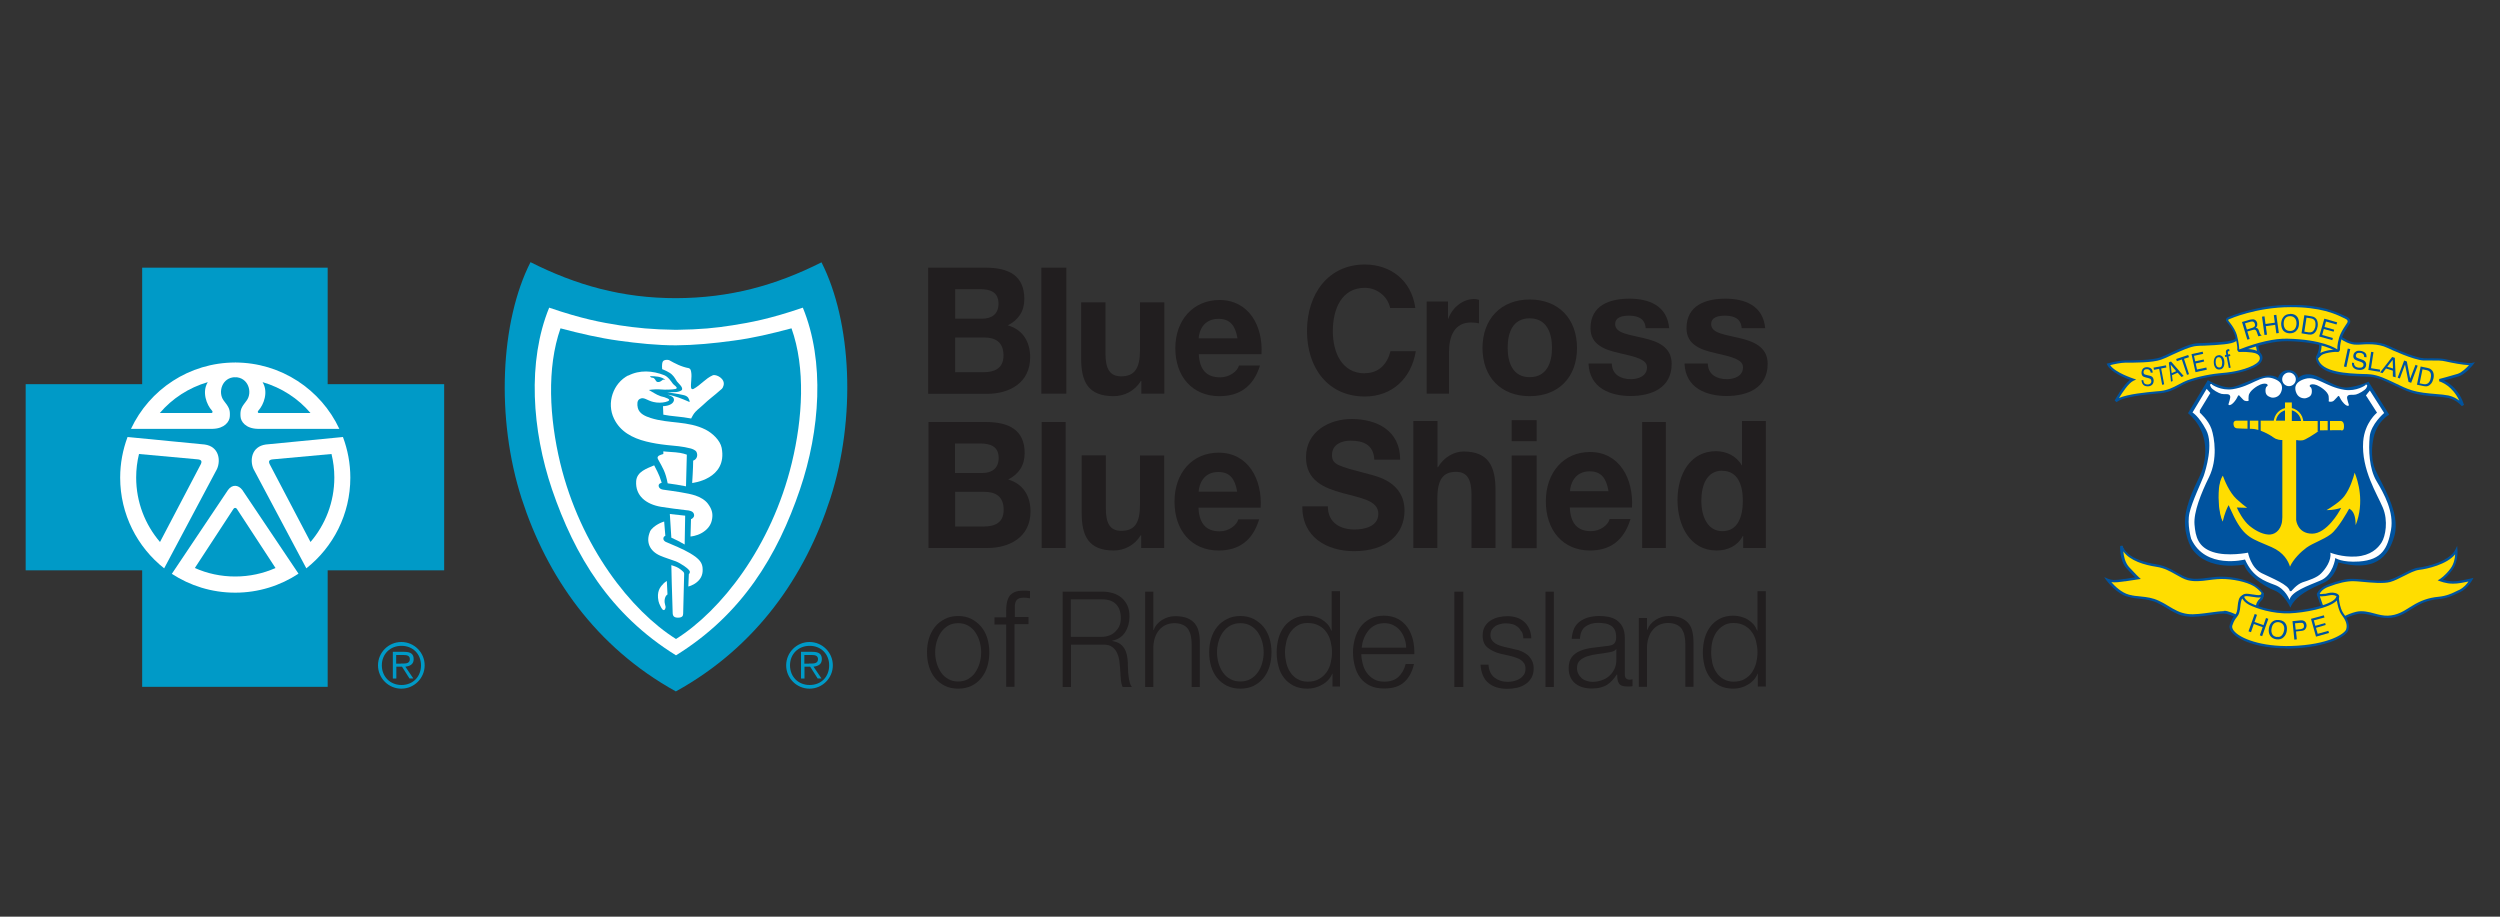 <?xml version="1.0" encoding="UTF-8"?>
<svg id="Layer_1" data-name="Layer 1" xmlns="http://www.w3.org/2000/svg" xmlns:xlink="http://www.w3.org/1999/xlink" viewBox="0 0 150 55">
  <rect x="0" y="0" width="150" height="55" fill="#333333" stroke="none"/>
  <defs>
    <style>
      .cls-1 {
        clip-path: url(#clippath);
      }

      .cls-2 {
        fill: none;
      }

      .cls-2, .cls-3, .cls-4, .cls-5, .cls-6, .cls-7 {
        stroke-width: 0px;
      }

      .cls-8 {
        clip-path: url(#clippath-1);
      }

      .cls-9 {
        clip-path: url(#clippath-4);
      }

      .cls-10 {
        clip-path: url(#clippath-3);
      }

      .cls-11 {
        clip-path: url(#clippath-2);
      }

      .cls-12 {
        clip-path: url(#clippath-6);
      }

      .cls-13 {
        clip-path: url(#clippath-5);
      }

      .cls-3 {
        fill: #211e1f;
      }

      .cls-4 {
        fill: #009ac7;
      }

      .cls-5 {
        fill: #fff;
      }

      .cls-6 {
        fill: #fd0;
      }

      .cls-7 {
        fill: #00539f;
      }
    </style>
    <clipPath id="clippath">
      <rect class="cls-2" x="126.27" y="18.3" width="22.2" height="20.61"/>
    </clipPath>
    <clipPath id="clippath-1">
      <rect class="cls-2" x="126.27" y="18.3" width="22.2" height="20.61"/>
    </clipPath>
    <clipPath id="clippath-2">
      <rect class="cls-2" x="126.27" y="18.3" width="22.2" height="20.61"/>
    </clipPath>
    <clipPath id="clippath-3">
      <rect class="cls-2" x="126.27" y="18.3" width="22.2" height="20.61"/>
    </clipPath>
    <clipPath id="clippath-4">
      <rect class="cls-2" x="126.27" y="18.3" width="22.2" height="20.61"/>
    </clipPath>
    <clipPath id="clippath-5">
      <rect class="cls-2" x="126.27" y="18.3" width="22.2" height="20.61"/>
    </clipPath>
    <clipPath id="clippath-6">
      <rect class="cls-2" x="126.27" y="18.3" width="22.2" height="20.61"/>
    </clipPath>
  </defs>
  <g>
    <g class="cls-1">
      <path class="cls-6" d="m126.5,21.87s.66-.18,1.03-.18,1.6.01,2.12-.18c.53-.19,1.56-.79,2.14-.83.59-.04,2.01-.05,2.3-.26.29-.21.23-.14.23-.14l.06.74s.71-.02,1,.1c.3.12.48.52-.18.85-.66.33-1.47.43-2.07.48-.61.05-1.61.27-2.09.51-.49.24-.83.49-1.41.55s-2.3.18-2.7.56c0,0,.6-1.11,1.03-1.3,0,0-1.2-.38-1.47-.91"/>
      <path class="cls-7" d="m126.61,21.91c.32.46,1.37.79,1.38.8l.18.06-.17.08c-.28.13-.66.7-.86,1.03.55-.24,1.63-.34,2.26-.4.09,0,.17-.02.23-.02.44-.05.73-.2,1.07-.38.1-.05.2-.11.31-.16.5-.25,1.5-.46,2.12-.52.62-.05,1.4-.15,2.05-.47.27-.14.42-.29.41-.45,0-.11-.09-.22-.22-.27-.28-.11-.97-.1-.98-.1h-.07s-.06-.71-.06-.71c-.03.02-.07.05-.13.09-.23.16-.98.21-1.88.25-.18,0-.34.01-.46.02-.38.03-.95.3-1.46.53-.25.12-.48.23-.66.29-.52.19-1.66.18-2.09.18h-.05c-.28,0-.73.1-.92.15m.38,2.21l-.11-.09s.5-.93.92-1.24c-.33-.12-1.14-.45-1.36-.89l-.04-.08.08-.02s.67-.18,1.05-.18h.05c.43,0,1.55,0,2.05-.18.17-.06.4-.17.65-.29.52-.24,1.11-.52,1.51-.55.13,0,.28-.02.47-.02.63-.03,1.59-.07,1.8-.22.23-.16.28-.2.33-.14.02.02.02.04.02.07l.06.66c.19,0,.71,0,.97.11.18.07.31.23.31.4,0,.15-.07.37-.49.58-.67.33-1.47.43-2.1.49-.59.05-1.59.27-2.07.5-.11.05-.21.11-.3.16-.34.18-.66.35-1.13.4-.06,0-.14.01-.23.02-.68.06-2.09.2-2.43.52"/>
      <path class="cls-6" d="m134.39,21.03s.96-.12,1.19.23c0,0-.24-.41-.14-.93l-1.04.06-.02.63Z"/>
      <path class="cls-7" d="m134.75,20.94c.21,0,.47.02.67.11-.05-.16-.09-.38-.06-.64l-.88.05v.49c.05,0,.16-.01.27-.01m.78.36c-.17-.26-.87-.23-1.13-.2h-.08s.02-.77.02-.77l1.19-.07-.02.09c-.09.48.13.87.13.88l-.12.07Z"/>
      <path class="cls-6" d="m140.44,20.25s.5.38.98.35c.47-.03,1.23-.1,1.85.19.62.3,1.64.72,2.14.75.5.03.92-.03,1.36.07s1.33.25,1.52.21c0,0-.43.55-.81.67-.38.12-1.11.31-1.11.31,0,0,.96.24,1.37,1.49,0,0-.31-.38-.84-.5-.53-.12-1.45-.07-2.23-.33-.78-.25-1.72-.89-2.45-.95-.74-.06-3.05.06-3.21-1.05,0,0,1.08-1.14,1.43-1.23"/>
      <path class="cls-7" d="m139.08,21.5c.17.85,1.82.91,2.71.94.17,0,.32.01.43.02.46.04.99.29,1.51.54.32.16.66.32.96.41.47.15.99.19,1.45.23.29.02.56.05.77.09.28.06.5.19.65.31-.21-.45-.49-.73-.7-.89-.28-.21-.51-.27-.51-.27v-.14s.73-.19,1.11-.31c.25-.08.53-.36.68-.52-.35-.01-1.04-.14-1.38-.22-.28-.07-.55-.06-.84-.06-.16,0-.33,0-.51,0-.62-.04-1.92-.64-2.17-.76-.56-.27-1.26-.22-1.71-.19h-.1c-.43.03-.87-.26-.99-.34-.29.11-1.04.85-1.35,1.17m8.61,2.85s-.3-.37-.8-.48c-.2-.04-.47-.07-.75-.09-.47-.04-1-.08-1.49-.24-.31-.1-.65-.26-.98-.42-.5-.24-1.02-.49-1.46-.52-.11,0-.25-.01-.42-.02-1.01-.03-2.7-.09-2.85-1.09v-.03s.02-.02.02-.02c.11-.12,1.1-1.16,1.47-1.25h.03s.03.01.03.01c0,0,.49.37.93.34h.1c.47-.04,1.19-.09,1.79.2.69.33,1.66.72,2.12.75.18.01.34,0,.5,0,.3,0,.58,0,.87.07.47.11,1.32.25,1.49.21l.2-.05-.12.16s-.45.57-.85.69c-.25.08-.65.19-.9.25.32.15.91.53,1.21,1.46l-.12.07Z"/>
      <path class="cls-6" d="m140.23,21.03s-.96,0-1.23.41c0,0,.38-.56.12-1.12l.96-.03.15.74Z"/>
      <path class="cls-7" d="m139.23,20.39c.11.3.06.58-.01.79.31-.17.75-.2.93-.21l-.12-.6-.8.02Zm-.16,1.1l-.12-.08s0,0,0,0c.04-.06.34-.56.11-1.05l-.05-.1,1.13-.03.18.88h-.09s-.91,0-1.16.37c0,0,0,0,0,.01"/>
      <path class="cls-6" d="m133.64,19.28s.39.42.51.85c.12.43.14.78.14.78,0,0-.04.18.1.13.35-.13,1.7-.65,2.82-.63,2.19.04,2.98.63,2.98.63,0,0,.13.07.12-.09-.01-.16.05-.56.18-.86.13-.3.37-.61.4-.67.03-.06.12-.23-.18-.35-.3-.12-1.19-.7-3.29-.69-2.1.01-3.7.73-3.7.73,0,0-.19.04-.08.18"/>
      <path class="cls-7" d="m133.69,19.23s.4.45.52.87c.12.43.14.78.14.79h0s0,.02,0,.02c0,.01,0,.03,0,.05,0,0,0,0,.01,0h.02c1.13-.44,2.08-.65,2.83-.64,2.12.04,2.93.58,3.02.64,0,0,0,0,.01,0,0,0,0-.01,0-.03-.01-.17.05-.58.19-.89.1-.22.25-.45.34-.58.03-.04.06-.08.06-.09.02-.04.04-.08.02-.13-.02-.05-.07-.09-.16-.13-.04-.02-.09-.04-.15-.07-.39-.19-1.3-.62-3.11-.61-2.06,0-3.65.71-3.67.72h-.01s-.05.03-.06.04c0,0,0,.01.02.03m.65,1.88s-.07-.01-.08-.03c-.06-.05-.05-.14-.04-.18,0-.06-.03-.37-.14-.75-.11-.41-.49-.81-.49-.82h0c-.06-.08-.05-.14-.04-.18.03-.08.12-.11.15-.12.11-.05,1.69-.72,3.72-.73h.05c1.81,0,2.72.44,3.12.63.06.03.11.05.15.07.13.05.21.12.24.21.04.1,0,.2-.03.24-.01.02-.03.05-.07.11-.09.13-.23.34-.33.56-.12.28-.18.67-.17.82,0,.08-.02.13-.06.16-.07.04-.15,0-.16,0h0s-.8-.58-2.94-.62c-.72-.01-1.66.2-2.77.62h-.02s-.05.02-.07.02"/>
      <path class="cls-6" d="m139.08,35.65s.1-.33.59-.52c.49-.19,1.05-.36,1.51-.35.47,0,1.64.21,2.2.06.56-.15,1.25-.68,1.76-.74.52-.06,1.87-.38,2.23-1.11,0,0,.05.66-.29,1.13-.34.47-.68.67-.68.67,0,0,.35.14.76.15.41,0,1.1-.17,1.1-.17,0,0-.25.47-.68.68-.43.21-.74.38-1.3.43-.57.05-1.07.25-1.51.53s-.86.59-1.49.61c-.64.02-1.27-.38-1.9-.23-.64.15-1.18.55-1.18.55l-1.12-1.68Z"/>
      <path class="cls-7" d="m139.16,35.64l1.06,1.59c.16-.11.61-.39,1.14-.52.38-.09.75,0,1.11.1.26.07.54.14.8.13.55-.02.92-.25,1.31-.5.05-.03.1-.06.15-.09.51-.32,1.01-.49,1.55-.54.51-.05.81-.19,1.19-.38l.09-.04c.26-.13.45-.35.55-.5-.23.05-.65.14-.94.13-.42,0-.77-.15-.78-.15l-.13-.05.12-.07s.33-.2.66-.65c.2-.27.26-.62.27-.84-.5.61-1.69.88-2.15.93-.27.03-.61.21-.93.37-.28.14-.56.29-.82.36-.41.11-1.1.04-1.66-.01-.23-.02-.42-.04-.56-.04-.38,0-.87.1-1.49.34-.37.14-.5.36-.53.44m1.02,1.79l-1.18-1.77v-.03s.12-.36.64-.56c.64-.25,1.14-.36,1.54-.35.14,0,.34.02.57.04.52.05,1.23.12,1.61.02.24-.07.52-.21.79-.35.34-.18.68-.36.98-.39.27-.03.73-.13,1.16-.3.52-.21.87-.47,1.02-.77l.11-.23.02.26s.05.69-.3,1.17c-.22.31-.45.5-.58.6.13.04.36.09.6.1.39,0,1.07-.17,1.08-.17l.16-.04-.08.14s-.26.49-.71.71l-.09.04c-.39.19-.7.34-1.24.39-.51.04-1,.21-1.48.52-.05.03-.1.06-.15.09-.39.25-.79.51-1.38.52-.28,0-.57-.06-.84-.13-.36-.09-.7-.18-1.04-.1-.61.14-1.14.53-1.15.54l-.06.04Z"/>
      <path class="cls-6" d="m140.27,35.86s.09-.15-.17-.21c-.26-.06-.43.03-.6.05-.17.02-.34.06-.42-.05l.39,1.14.49.37.31-1.29Z"/>
      <path class="cls-7" d="m139.53,36.75l.38.29.29-1.21s.01-.02,0-.04c0-.01-.03-.04-.13-.07-.17-.04-.29,0-.42.02-.05.01-.1.02-.16.03-.02,0-.04,0-.06,0-.08.01-.17.02-.24.01l.33.95Zm.47.53l-.59-.45-.4-1.16.12-.07c.04.06.14.05.29.03.02,0,.04,0,.07,0,.05,0,.09-.02.14-.03.13-.03.28-.07.48-.02.12.03.19.08.23.15.03.07,0,.13,0,.15l-.33,1.39Z"/>
      <path class="cls-6" d="m135.75,35.56s-.2-.33-.71-.56c-.51-.23-1.34-.38-2.02-.33-.68.05-1.22.2-1.75.05-.54-.15-1.06-.68-1.88-.81-.83-.13-1.84-.44-2.08-1.17,0,0-.06.83.37,1.29.43.47.61.63.61.63,0,0-.51.08-.79.12-.28.04-.72.13-1.02-.01,0,0,.56.78,1.25.95.69.17,1.15.07,1.78.37.64.3,1.02.71,1.75.8.74.09,1.96-.26,2.35-.16.39.1.75.32.75.32l1.14-1.09.27-.22v-.19Z"/>
      <path class="cls-7" d="m133.43,36.65c.08,0,.15,0,.2.02.32.08.61.24.72.3l1.1-1.05.25-.2v-.13c-.05-.06-.25-.33-.67-.52-.52-.23-1.35-.37-1.99-.32-.19.01-.37.04-.54.06-.45.06-.84.1-1.24,0-.23-.06-.45-.19-.68-.32-.34-.19-.71-.41-1.19-.48-.72-.11-1.6-.36-1.99-.93.02.27.1.67.34.94.42.46.6.62.6.62l.11.1-.15.02s-.51.08-.79.12c-.03,0-.06,0-.1.01-.21.03-.49.07-.73.04.2.23.61.63,1.06.75.26.07.5.09.72.11.35.04.68.07,1.08.26.22.1.4.21.58.32.35.21.68.41,1.15.47.38.05.9-.03,1.36-.09.31-.04.59-.08.79-.08m.94.5l-.05-.03s-.35-.22-.73-.31c-.17-.04-.54,0-.94.07-.47.07-1,.14-1.4.09-.51-.06-.85-.27-1.21-.49-.18-.11-.36-.22-.57-.32-.38-.18-.7-.21-1.03-.25-.23-.02-.46-.05-.74-.12-.7-.17-1.26-.94-1.29-.97l-.16-.22.25.11c.25.11.61.06.88.02.03,0,.07-.01.1-.01.18-.03.47-.07.64-.1-.1-.09-.26-.26-.51-.53-.44-.48-.39-1.31-.39-1.35l.14-.02c.23.7,1.23.99,2.03,1.12.51.08.9.3,1.24.5.23.13.44.25.65.31.37.1.75.06,1.18,0,.17-.02.35-.04.54-.06.67-.05,1.51.09,2.06.34.52.24.73.57.74.59v.02s.02.24.02.24l-.3.24-1.17,1.12Z"/>
      <path class="cls-6" d="m134.59,35.76s.04-.11.37-.06c.33.05.58.1.69.05.11-.05.11-.19.11-.19,0,0,0,.24-.08.35-.07.11-.26.17-.28.64-.02.47-.23.71-.23.71l-.67-.72s-.1-.59.09-.78"/>
      <path class="cls-7" d="m134.57,36.51l.59.64c.06-.1.15-.3.17-.6.02-.39.15-.52.24-.61.02-.02.04-.04.05-.06,0-.01.01-.03.02-.04-.12.03-.3,0-.56-.04l-.13-.02c-.22-.03-.28.01-.29.02h0s-.01.02-.01.02c-.11.11-.11.48-.07.69m.6.86l-.74-.79v-.02c-.01-.06-.1-.61.1-.83.03-.05.12-.14.44-.09l.13.02c.24.04.44.07.52.03.06-.03.07-.1.07-.12,0,0,0,0,0,0h.14s0,.02,0,.03c0,.07-.02.26-.09.36-.02.03-.05.06-.07.08-.08.08-.18.18-.2.52-.02.49-.24.74-.25.75l-.05.06Z"/>
      <path class="cls-6" d="m134.58,35.78s.05.27.42.45c.48.24,1.44.54,2.39.5.95-.04,2.78-.38,2.88-.93,0,0,.05.71.3,1.05.25.34.37.64.28.94-.09.3-1.14.98-3.38,1.05-2.24.07-3.78-.76-3.6-1.32.18-.57.33-.47.42-.79.09-.32.03-.82.29-.94"/>
      <path class="cls-7" d="m134.55,35.9c-.09.1-.11.3-.13.49-.01.12-.03.25-.06.35-.04.15-.1.22-.16.3-.07.09-.16.19-.26.49-.03.09,0,.19.08.3.37.49,1.7.98,3.44.93,2.29-.07,3.24-.76,3.31-1,.08-.25,0-.52-.27-.87-.17-.23-.25-.62-.29-.86-.44.47-2,.74-2.83.77-1.03.04-2.01-.3-2.43-.51-.25-.13-.37-.29-.42-.4m2.65,3.01c-1.67,0-2.91-.48-3.29-.99-.11-.15-.15-.3-.1-.43.11-.33.2-.45.28-.54.06-.07.1-.12.14-.24.03-.1.04-.22.05-.33.03-.27.06-.55.27-.65l.08-.04.02.09s.06.24.38.4c.52.26,1.48.53,2.36.49,1.06-.04,2.73-.41,2.81-.87h.14s.05.7.29,1.02c.29.39.38.7.29,1-.1.35-1.22,1.03-3.44,1.1-.09,0-.18,0-.27,0"/>
      <path class="cls-7" d="m131.28,24.79l1.19-1.98s.78.45,1.33.43c.68-.02,2.18-1.1,2.88-.56,0,0,.11-.47.63-.47s.59.47.59.47c0,0,.27-.34.9-.18.63.16,1.42.86,2.14.74.72-.11,1.17-.34,1.17-.34l1.24,1.98s-.81.43-.97,1.58c0,0-.2.95.14,1.73.34.79,1.53,2.57,1.15,3.94-.38,1.37-1.23,2.18-3.37,1.62,0,0-.16.9-.88,1.22-.72.32-1.69.74-2,1.49,0,0-.32-.79-.97-1.04-.65-.25-1.67-.99-1.8-1.55,0,0-2.18.47-3.15-.97,0,0-.56-.9-.36-2.07.2-1.17.88-2.21,1.01-2.68.14-.47.56-2.14-.86-3.35"/>
      <path class="cls-6" d="m134.17,25.17h2.87v-1.09h.55v1.11h2.81s.33-.06.33.38-.3.3-.3.3h-1.19s-.86.6-1.08.61c-.22.01-.31,0-.31,0v4.7s.04.75.89.75,1.6-1.36,1.6-1.36c0,0-.44.13-.98.09,0,0,.93-.51,1.26-.95.46-.61.65-1.58.65-1.58,0,0,.98,1.83-.01,3.76,0,0,.15-.99-.27-1.27,0,0-.61,1.12-1.08,1.48-.47.35-1.02.5-1.46.81-.44.31-1.01.93-1.05,1.39,0,0-.02-.95-1.11-1.42-1.29-.56-1.73-.55-2.54-2.4,0,0-.19.38-.31.99,0,0-.33-.31-.35-1.61-.03-1.21.35-1.46.35-1.46,0,0,.33.99.84,1.48.52.49.84.67.84.67l-.75-.03s.31.65.7.96c.38.31.84.53,1.2.5.36-.03.65-.37.65-.96v-4.57s-.28,0-.5-.16c-.22-.16-.84-.5-1.26-.5s-.89-.03-.89-.03c0,0-.3.01-.3-.36,0-.24.22-.24.22-.24"/>
      <path class="cls-7" d="m133.73,30.33l.06.14c.71,1.61,1.11,1.77,2.09,2.18.13.05.27.11.42.18.73.32,1,.84,1.1,1.17.19-.44.66-.9.99-1.14.21-.15.45-.26.68-.37.26-.13.53-.25.78-.44.45-.34,1.05-1.44,1.06-1.46l.04-.07.07.04c.27.18.32.62.32.95.55-1.39.13-2.68-.06-3.15-.08.32-.28.96-.62,1.41-.24.32-.77.66-1.07.84.4,0,.7-.09.71-.09l.17-.05-.08.15c-.03.06-.78,1.4-1.66,1.4s-.96-.81-.96-.82v-4.79h.08s.09.03.29.01c.15,0,.72-.37,1.04-.6h.02s1.23-.01,1.23-.01h.01s.08.04.13,0c.05-.03.07-.11.07-.24,0-.13-.03-.22-.09-.27-.07-.06-.15-.04-.15-.04h-.01s-2.88,0-2.88,0v-1.11h-.41v1.09h-2.94s-.15.01-.15.17c0,.1.02.18.07.23.06.06.15.06.15.06h0s.48.03.88.03c.44,0,1.08.35,1.3.52.2.15.46.15.46.15h.07s0,.07,0,.07v4.57c0,.67-.36,1-.72,1.03-.35.03-.81-.16-1.25-.52-.39-.32-.7-.96-.71-.99l-.05-.11.62.02c-.15-.11-.37-.28-.64-.53-.43-.4-.72-1.12-.82-1.4-.1.14-.27.5-.26,1.33.02.82.16,1.24.25,1.43.12-.51.27-.82.28-.84l.07-.14Zm3.72,3.99h-.14s-.04-.91-1.07-1.36c-.15-.07-.29-.12-.42-.18-.95-.4-1.41-.59-2.1-2.11-.07.16-.17.45-.24.83l-.02.13-.09-.09s-.35-.35-.38-1.66c-.03-1.24.37-1.51.39-1.52l.08-.05.03.09s.33.98.82,1.45c.5.47.82.65.83.66l-.04.13-.63-.02c.1.19.34.61.62.83.41.33.84.51,1.15.49.35-.03.59-.39.59-.89v-4.5c-.1-.01-.3-.05-.47-.17-.23-.17-.83-.49-1.21-.49s-.85-.03-.89-.03c-.03,0-.15,0-.25-.1-.08-.08-.12-.19-.12-.33,0-.23.17-.31.29-.31h2.8v-1.09h.69v1.11h2.73s.16-.01.26.07c.09.08.14.21.14.38s-.05.3-.14.36c-.1.06-.21.03-.25.02h-1.15c-.15.1-.87.6-1.1.61-.11,0-.19,0-.24,0v4.63s.05.68.82.68c.63,0,1.23-.84,1.45-1.18-.18.04-.49.08-.83.05l-.23-.02.21-.11s.92-.51,1.23-.93c.44-.59.64-1.54.64-1.55l.04-.2.09.18s.98,1.89-.01,3.82l-.13-.04s.12-.84-.18-1.15c-.15.26-.64,1.12-1.06,1.43-.26.19-.54.33-.81.45-.24.11-.46.22-.66.36-.46.32-.98.93-1.02,1.34"/>
    </g>
    <rect class="cls-7" x="134.85" y="25.2" width=".14" height=".58"/>
    <rect class="cls-7" x="135.5" y="25.17" width=".14" height=".7"/>
    <rect class="cls-7" x="139.06" y="25.24" width=".14" height=".65"/>
    <rect class="cls-7" x="139.66" y="25.21" width=".14" height=".65"/>
    <g class="cls-8">
      <path class="cls-6" d="m137.31,24.59c-.42,0-.76.34-.76.76s.34.76.76.76.76-.34.76-.76-.34-.76-.76-.76m0,1.65c-.49,0-.89-.4-.89-.89s.4-.89.89-.89.89.4.89.89-.4.89-.89.89"/>
      <path class="cls-5" d="m132.71,23.07s.54.39,1.26.28c1.14-.18,1.67-.86,2.36-.66.69.2.65.61.51.89-.14.28-.46.31-.59.26s-.31-.11-.32-.37c-.01-.26.08-.28.1-.3.03-.04.05-.04.01-.1-.04-.06-.21-.08-.41,0-.2.08-.68.38-.71.68-.04.3.05.29-.05.31,0,0-.17.04-.28-.08-.11-.12-.2-.21-.2-.21,0,0-.07-.14-.14.04-.08.18-.24.37-.34.44-.1.07-.24.1-.19-.04.05-.14.06-.21.08-.29.02-.08.04-.18-.06-.24-.1-.06-.3-.01-.46-.05-.16-.04-.53-.24-.62-.39-.09-.15-.06-.23.06-.19"/>
      <path class="cls-5" d="m141.93,23.11s-.54.39-1.26.28c-1.14-.18-1.67-.86-2.36-.66-.69.2-.65.61-.51.89.14.28.46.31.59.26.14-.05.31-.11.32-.37.01-.26-.08-.28-.1-.3-.03-.04-.05-.04-.01-.1.04-.06.21-.08.41,0,.2.08.68.38.71.68.04.3-.05.29.05.31,0,0,.17.04.28-.08.11-.12.2-.21.2-.21,0,0,.07-.14.14.04.08.18.24.37.34.44.1.08.24.1.19-.04-.05-.14-.06-.21-.08-.29-.02-.08-.04-.18.06-.24.1-.06.3-.01.46-.05.16-.04.53-.24.62-.39.09-.15.06-.23-.06-.19"/>
      <path class="cls-5" d="m137.75,22.76c0,.23-.19.41-.41.41s-.41-.18-.41-.41.19-.41.41-.41.41.19.41.41"/>
      <path class="cls-5" d="m141.96,23.72l.23-.29.86,1.35s-.8.67-.87,1.43c-.07.76-.04,1.91.42,2.67.45.76,1.05,1.83.86,2.92-.2,1.09-.53,1.79-1.91,1.89-1.05.07-1.43-.21-1.43-.21,0,0-.13,1.04-.89,1.35-.76.32-1.75.66-1.86,1.16,0,0-.23-.65-.87-.89-.64-.24-1.34-.48-1.8-1.53,0,0-2.38.62-3.23-1.24,0,0-.26-.87-.1-1.56.16-.69.71-1.83.85-2.21.13-.38.6-1.91.15-2.76-.45-.85-.82-1.05-.82-1.05l.85-1.42.22.25-.63,1.04v.14s.51.44.7.98c.18.54.38,1.81-.15,2.89-.47.95-.93,2.1-.87,2.84.06.74.22,1.36,1.1,1.65.88.29,2.11.04,2.11.04,0,0,.17.91.82,1.23.65.32,1.62.69,1.69,1.08h.09s.31-.4.67-.53c.37-.12.87-.28,1.11-.53.25-.25.64-.77.56-1.25,0,0,.71.29,1.56.23.85-.06,1.29-.48,1.52-.85.23-.37.4-1.29.07-2.08-.33-.8-1.3-2.28-1.18-3.97.09-1.14.83-1.73.83-1.73l-.66-1.03Z"/>
      <path class="cls-7" d="m128.6,22.82c0,.06.02.11.04.15.04.07.12.1.22.1.05,0,.09-.01.12-.03.07-.03.1-.09.1-.17,0-.06-.02-.1-.05-.13-.03-.02-.08-.04-.15-.06l-.12-.03c-.08-.02-.14-.04-.17-.06-.06-.04-.09-.11-.1-.2,0-.1.02-.18.07-.25.05-.07.13-.1.24-.11.09,0,.18.02.25.07.07.05.11.14.11.26h-.12c0-.05-.02-.1-.05-.13-.04-.06-.1-.08-.19-.08-.07,0-.12.02-.15.06-.03.04-.04.08-.04.13,0,.05.02.09.06.12.03.01.08.03.17.05l.13.03c.06.01.11.03.15.06.06.05.09.12.1.22,0,.12-.03.21-.1.27-.07.06-.15.09-.25.09-.11,0-.2-.02-.27-.09-.07-.07-.1-.16-.11-.28h.12Z"/>
    </g>
    <polygon class="cls-7" points="129.96 21.92 129.98 22.05 129.67 22.11 129.85 23.06 129.73 23.09 129.55 22.13 129.24 22.19 129.21 22.06 129.96 21.92"/>
    <path class="cls-7" d="m130.24,22.91l.12-.05-.04-.35.34-.15.23.26.13-.06-.76-.87-.13.06.13,1.15Zm.06-.52l-.06-.51.33.39-.27.12Z"/>
    <polygon class="cls-7" points="131.29 21.3 131.34 21.43 131.04 21.53 131.34 22.45 131.22 22.49 130.91 21.57 130.61 21.67 130.57 21.54 131.29 21.3"/>
    <polygon class="cls-7" points="131.49 21.25 132.16 21.1 132.19 21.23 131.64 21.35 131.71 21.68 132.22 21.57 132.25 21.69 131.74 21.81 131.82 22.17 132.38 22.05 132.41 22.18 131.73 22.33 131.49 21.25"/>
    <g class="cls-11">
      <path class="cls-7" d="m133.11,21.32c-.1,0-.17.05-.22.14-.05.08-.07.19-.06.33.01.13.05.22.11.29.06.07.14.1.23.09.11,0,.19-.06.24-.15.05-.09.06-.2.05-.33-.01-.13-.05-.23-.12-.3-.07-.06-.14-.09-.23-.08m.06.74c-.07,0-.12-.02-.16-.07-.04-.05-.06-.12-.07-.21,0-.09,0-.17.03-.23.03-.07.07-.1.14-.11.08,0,.14.03.17.1.02.05.04.11.05.18,0,.08,0,.16-.02.23s-.07.11-.15.11"/>
      <path class="cls-7" d="m133.56,21.17l.02.12-.09.02.02.11.09-.02.13.68.11-.02-.13-.68.11-.02-.02-.11-.11.02c-.02-.09-.02-.14-.02-.16,0-.02.02-.04.06-.04,0,0,0,0,.01,0s.01,0,.03,0l-.02-.12s-.02,0-.03,0c0,0-.02,0-.02,0-.07.01-.12.05-.14.1-.01.03-.01.07,0,.13"/>
      <path class="cls-7" d="m134.84,20.38l.14-.04-.14-.45.31-.09c.06-.02.1-.02.13-.02.05,0,.09.05.12.12l.06.17s.02.07.03.08c0,.01.01.02.02.03l.18-.05v-.02s-.05-.02-.07-.05c-.01-.02-.02-.05-.04-.09l-.05-.14c-.02-.06-.05-.1-.07-.12-.03-.02-.07-.03-.11-.04.04-.04.07-.08.08-.13.01-.05.01-.1,0-.17-.04-.12-.11-.19-.22-.21-.06,0-.13,0-.21.02l-.48.14.32,1.06Zm-.03-.62l-.11-.36.34-.1s.09-.02.12-.01c.06.01.1.06.13.13.02.07.02.12-.01.16-.03.04-.08.07-.14.09l-.32.1Z"/>
    </g>
    <polygon class="cls-7" points="135.72 19 135.87 18.98 135.93 19.44 136.49 19.36 136.43 18.91 136.58 18.89 136.73 19.98 136.58 20 136.51 19.49 135.95 19.57 136.02 20.08 135.87 20.1 135.72 19"/>
    <g class="cls-10">
      <path class="cls-7" d="m137.42,18.84c-.19,0-.33.06-.43.2-.08.11-.11.23-.12.38,0,.16.04.3.12.41.1.11.23.17.4.17.18,0,.32-.06.42-.19.09-.11.13-.24.13-.41,0-.15-.03-.28-.1-.38-.09-.13-.24-.19-.43-.19m0,1.03c-.14,0-.24-.05-.3-.13-.06-.09-.09-.19-.09-.31,0-.15.04-.27.11-.34.07-.08.17-.11.28-.11.12,0,.21.04.28.12.07.08.1.18.1.31,0,.12-.03.23-.09.32-.06.09-.16.14-.29.14"/>
      <path class="cls-7" d="m138.09,20l.43.07c.18.03.33-.03.43-.19.06-.09.09-.19.11-.3.02-.15,0-.28-.05-.39-.07-.12-.17-.19-.32-.21l-.43-.07-.17,1.09Zm.17-.1l.13-.84.26.04c.12.02.2.07.24.15.04.08.05.19.03.33,0,.04-.01.07-.03.11-.02.07-.05.12-.09.16-.04.05-.1.08-.16.09-.03,0-.07,0-.12,0l-.26-.04Z"/>
    </g>
    <polygon class="cls-7" points="139.46 19.12 140.23 19.34 140.19 19.47 139.56 19.29 139.47 19.62 140.05 19.78 140.02 19.9 139.43 19.74 139.33 20.1 139.97 20.28 139.94 20.41 139.15 20.19 139.46 19.12"/>
    <rect class="cls-7" x="140.28" y="21.4" width="1.1" height=".15" transform="translate(90.26 154.65) rotate(-77.88)"/>
    <g class="cls-9">
      <path class="cls-7" d="m141.24,21.76c0,.06,0,.11.03.16.04.08.12.12.24.14.05,0,.1,0,.15,0,.09-.02.14-.07.15-.15,0-.06,0-.1-.04-.13-.03-.03-.09-.06-.16-.08l-.14-.05c-.09-.03-.16-.06-.19-.09-.06-.05-.09-.13-.08-.22.01-.1.05-.18.13-.23.07-.06.17-.08.29-.06.11.01.2.05.28.11.07.06.1.16.09.28l-.14-.02c0-.06-.01-.11-.03-.14-.04-.06-.11-.1-.21-.11-.08,0-.15,0-.19.03-.04.03-.06.07-.07.12,0,.05.01.1.05.13.03.02.09.05.19.08l.14.05c.07.02.12.05.16.09.06.06.09.14.08.23-.01.12-.07.2-.16.25-.09.04-.2.06-.31.04-.13-.01-.23-.06-.3-.14-.07-.08-.09-.18-.08-.29l.14.02Z"/>
    </g>
    <polygon class="cls-7" points="142.27 21.11 142.41 21.13 142.26 22.09 142.81 22.18 142.79 22.31 142.1 22.2 142.27 21.11"/>
    <path class="cls-7" d="m142.8,22.34l.15.05.21-.28.41.13v.35s.17.05.17.05l-.05-1.17-.16-.05-.73.93Zm.44-.34l.32-.41.02.52-.33-.1Z"/>
    <polygon class="cls-7" points="144.25 21.63 144.41 21.69 144.61 22.72 144.93 21.89 145.06 21.94 144.67 22.97 144.51 22.91 144.3 21.87 143.99 22.71 143.86 22.66 144.25 21.63"/>
    <g class="cls-13">
      <path class="cls-7" d="m145.01,23.08l.43.09c.18.04.33-.02.44-.17.06-.08.1-.18.13-.3.03-.15.02-.28-.03-.39-.06-.12-.16-.2-.31-.23l-.43-.09-.22,1.08Zm.17-.09l.17-.83.25.05c.12.02.19.08.23.16.04.09.04.19.01.33,0,.03-.02.07-.03.11-.03.07-.06.12-.1.16-.05.05-.1.07-.16.08-.03,0-.07,0-.12,0l-.26-.05Z"/>
    </g>
    <polygon class="cls-7" points="135.28 36.84 135.42 36.89 135.27 37.32 135.81 37.51 135.96 37.08 136.1 37.13 135.73 38.17 135.59 38.12 135.76 37.63 135.23 37.44 135.06 37.93 134.91 37.88 135.28 36.84"/>
    <g class="cls-12">
      <path class="cls-7" d="m136.73,37.2c-.18-.02-.33.03-.44.15-.09.1-.14.22-.16.37-.02.16,0,.3.08.42.08.12.21.2.38.22.18.02.33-.02.44-.14.1-.1.16-.23.18-.39.02-.15,0-.28-.06-.39-.08-.14-.21-.22-.41-.24m-.12,1.02c-.14-.02-.23-.07-.28-.16-.05-.09-.07-.2-.05-.32.02-.15.07-.26.15-.33.08-.07.18-.09.29-.08.12.02.2.07.26.15.06.09.08.19.06.32-.02.12-.06.23-.13.31-.07.09-.17.12-.3.1"/>
      <path class="cls-7" d="m137.66,38.38l.15-.02-.05-.47.34-.04c.11-.01.19-.05.23-.12.05-.07.07-.15.06-.23-.01-.1-.05-.17-.11-.22-.07-.05-.15-.07-.24-.06l-.49.05.11,1.1Zm.58-.85c0,.07,0,.12-.05.16-.04.03-.09.05-.16.06l-.29.03-.04-.38.29-.03c.06,0,.1,0,.14,0,.06.02.1.07.11.16"/>
    </g>
    <polygon class="cls-7" points="138.66 37.13 139.43 36.92 139.47 37.05 138.83 37.22 138.92 37.55 139.51 37.38 139.54 37.5 138.96 37.67 139.06 38.03 139.7 37.85 139.74 37.98 138.96 38.2 138.66 37.13"/>
  </g>
  <g>
    <path class="cls-4" d="m22.68,39.92c0-.77.63-1.4,1.4-1.4s1.4.63,1.4,1.4-.63,1.4-1.4,1.4-1.4-.63-1.4-1.4Zm2.58,0c0-.68-.49-1.17-1.17-1.17s-1.18.49-1.18,1.17.5,1.18,1.18,1.18,1.17-.49,1.17-1.18Zm-1.49.79h-.2v-1.6h.69c.42,0,.56.16.56.44,0,.31-.22.42-.5.45l.48.71h-.23l-.45-.71h-.34v.71Zm.28-.9c.22,0,.54.04.54-.26,0-.22-.19-.25-.38-.25h-.44v.52h.28Z"/>
    <path class="cls-4" d="m47.17,39.92c0-.77.63-1.4,1.4-1.4s1.4.63,1.4,1.4-.63,1.4-1.4,1.4-1.4-.63-1.4-1.4Zm2.58,0c0-.68-.49-1.17-1.17-1.17s-1.18.49-1.18,1.17.49,1.18,1.18,1.18,1.17-.49,1.17-1.18Zm-1.49.79h-.2v-1.6h.69c.42,0,.56.16.56.44,0,.31-.22.42-.5.45l.48.71h-.23l-.45-.71h-.34v.71Zm.28-.9c.22,0,.54.04.54-.26,0-.22-.19-.25-.38-.25h-.44v.52h.28Z"/>
    <polygon class="cls-4" points="19.66 41.21 19.66 34.22 26.65 34.22 26.65 23.05 19.66 23.05 19.66 16.06 8.53 16.06 8.53 23.05 1.54 23.05 1.54 34.22 8.53 34.22 8.53 41.21 19.66 41.21"/>
    <path class="cls-5" d="m7.65,26.22l4.63.45c.87.12.97.96.74,1.47l-3.17,5.96h0c-1.61-1.27-2.64-3.24-2.64-5.44,0-.86.16-1.68.44-2.43h0Z"/>
    <path class="cls-5" d="m14.13,22.63c-.82,0-1.07.92-.71,1.4.33.42.39.55.37.94-.01.33-.32.74-1.02.76h-4.91c1.1-2.35,3.49-3.98,6.26-3.98"/>
    <path class="cls-4" d="m8.34,27.24l3.51.32c.25.02.27.13.21.27l-2.46,4.69c-.89-1.04-1.43-2.39-1.43-3.87,0-.49.06-.96.17-1.41Z"/>
    <path class="cls-4" d="m12.46,22.94c-.35.58-.07,1.34.26,1.7.06.06.03.13-.02.14h-3.11c.74-.87,1.74-1.52,2.87-1.85Z"/>
    <path class="cls-5" d="m20.58,26.22l-4.63.45c-.87.12-.97.96-.74,1.47l3.17,5.96h0c1.61-1.27,2.64-3.24,2.64-5.44,0-.86-.16-1.68-.44-2.43h0Z"/>
    <path class="cls-5" d="m14.09,22.63c.82,0,1.07.92.71,1.4-.33.42-.39.55-.37.94.01.33.32.74,1.02.76h4.91c-1.1-2.35-3.49-3.98-6.26-3.98"/>
    <path class="cls-4" d="m19.89,27.24l-3.51.32c-.25.02-.27.13-.21.27l2.46,4.69c.89-1.04,1.43-2.39,1.43-3.87,0-.49-.06-.96-.17-1.41Z"/>
    <path class="cls-4" d="m15.76,22.94c.35.58.07,1.34-.26,1.7-.06.06-.03.13.02.14h3.11c-.74-.87-1.74-1.52-2.87-1.85Z"/>
    <path class="cls-5" d="m14.11,35.56c1.4,0,2.71-.42,3.8-1.14h0s-3.37-5.02-3.37-5.02c-.24-.32-.61-.35-.86,0l-3.37,5.03h0c1.09.71,2.39,1.13,3.8,1.13"/>
    <path class="cls-4" d="m40.56,41.48c4.83-2.67,7.75-6.91,9.26-11.57,1.56-4.84,1.28-10.61-.53-14.17-2.76,1.39-5.5,2.14-8.73,2.15-3.22,0-5.97-.77-8.73-2.16-1.81,3.56-2.09,9.35-.53,14.19,1.51,4.66,4.43,8.9,9.26,11.57h0Z"/>
    <path class="cls-5" d="m40.56,39.32c3.97-2.46,6.09-5.98,7.44-9.96,1.2-3.53,1.5-7.67.17-10.9-1.99.68-3.15.89-4.23,1.06-1.01.16-1.91.25-3.38.27h0c-1.47-.02-2.37-.12-3.38-.27-1.08-.17-2.24-.38-4.23-1.06-1.32,3.23-1.03,7.36.17,10.9,1.36,3.98,3.47,7.5,7.44,9.96h0Z"/>
    <path class="cls-4" d="m40.56,38.34c2.69-1.69,5.73-5.52,6.95-10.57.65-2.68.83-5.69-.02-8.07-1.2.32-2.33.59-3.49.74-1.16.16-2.31.27-3.44.28h0c-1.13,0-2.28-.12-3.44-.28-1.16-.16-2.28-.42-3.49-.74-.84,2.39-.66,5.39-.02,8.07,1.22,5.04,4.26,8.88,6.95,10.57h0Z"/>
    <path class="cls-5" d="m37.7,22.52c-.91.47-1.32,1.65-.86,2.6.37.77,1.09,1.16,1.93,1.37.41.1.77.16,1.22.21.51.05.97.08,1.46.21.1.03.29.1.34.21.09.19.04.43-.2.52,0,.43-.06,1.34-.06,1.34,0,0,2.13-.22,1.77-2.11-.09-.45-.55-.88-.96-1.09-1.06-.54-2.21-.35-3.3-.7-.31-.1-.68-.25-.77-.6-.05-.22-.05-.45.11-.54.25-.15.43.09.83.18.25.06.52.05.72,0,.09-.03.21-.05.22-.12,0-.07-.14-.11-.19-.13-.12-.06-.23-.06-.36-.11-.22-.08-.45-.24-.67-.36.21-.04.56-.05.76-.03.17.02.68.01.83-.03.03,0,.11-.04.08-.09-.06-.1-.16-.14-.23-.23-.15-.2-.28-.41-.52-.51-.69-.27-1.47-.33-2.16.03Z"/>
    <path class="cls-5" d="m41.16,29.18l.05-1.9s-.27-.11-.67-.14c-.52-.03-.74-.06-.74-.06v.16s-.27.07-.31.14c-.02.03-.07.07,0,.19.28.51.44.74.57,1.43.4.05.67.1,1.1.18Z"/>
    <path class="cls-5" d="m38.17,28.87c-.06.87.59,1.39,1.5,1.54.5.08.98.14,1.49.2.06,0,.22.02.33.07.09.04.14.12.15.18.02.09,0,.14-.05.2-.06.07-.13.09-.13.09l-.03,1.04s.35-.02.69-.22c.32-.19.52-.44.59-.75.08-.36.03-.64-.23-.99-.17-.23-.46-.4-.76-.5-.45-.15-1.29-.26-1.93-.35-.1-.01-.25-.07-.27-.22-.02-.16.18-.19.18-.19,0,0-.04-.15-.13-.39-.05-.13-.18-.4-.32-.66-.43.19-1.04.37-1.08.95Z"/>
    <path class="cls-5" d="m41.11,30.95l-.03,1.72-.4-.22-.4-.19-.09-1.42c.42.05.57.06.92.1Z"/>
    <path class="cls-5" d="m39,31.9c-.26.61-.03,1.16.61,1.44.27.12.65.23.94.34.28.11.81.46.84.61.02.09-.06.16-.06.16l-.03.74s.27-.06.5-.25c.21-.17.37-.4.36-.77,0-.4-.19-.64-.76-.98-.44-.26-1.04-.5-1.46-.68-.04-.02-.17-.1-.13-.25.02-.08.11-.11.11-.11l-.07-.86s-.22.07-.37.16c-.14.08-.39.24-.49.46Z"/>
    <path class="cls-5" d="m41.05,34.43c0-.06-.02-.07-.04-.11-.13-.13-.27-.22-.32-.25-.13-.08-.41-.16-.41-.16,0,0,.04,1.86.08,2.85,0,.22.1.3.32.3.26,0,.31-.11.31-.25,0-.32.05-1.66.06-2.38Z"/>
    <path class="cls-5" d="m41.34,22.09c.1.07.1.09.13.23.06.31-.05.75,0,.97.03.07.1.07.15.04.42-.23.71-.62,1.14-.81.2-.09.78.2.65.62-.06.2-.11.19-.24.31-.27.25-.63.5-.98.84-.22.21-.44.34-.6.6-.04.06-.12.22-.12.22-.6-.12-1.2-.13-1.67-.23l-.02-.51s.6,0,.66-.37c0-.02-.01-.13-.08-.18-.08-.06-.26-.13-.3-.14.45.07.85.24,1.31.44.03-.05-.05-.22-.08-.26-.06-.07-.14-.13-.3-.16-.28-.07-.96-.16-.96-.16,0,0,.25,0,.57-.02.14-.02.29-.08.32-.13.03-.08-.01-.18-.11-.29-.07-.07-.13-.14-.19-.21-.07-.1-.16-.28-.28-.39-.15-.18-.61-.35-.61-.35,0,0-.04-.31.04-.46.06-.11.3-.12.38-.08.34.19.73.4,1.18.48Z"/>
    <path class="cls-4" d="m39.78,22.78c-.09.06-.15.13-.25.14-.19.03-.17-.14-.3-.23-.08-.06-.16.02-.23-.12.28,0,.71.01.92.23-.03-.01-.13-.03-.14-.02Z"/>
    <path class="cls-4" d="m14.02,30.53c.05-.07.13-.08.19,0l2.32,3.55c-.74.33-1.56.51-2.42.51s-1.68-.18-2.42-.51l2.32-3.55c.06-.08.14-.07.19,0"/>
    <path class="cls-5" d="m39.79,35.04c-.11.11-.35.34-.31.83.03.31.1.4.2.6.08.15.2.21.25,0,.03-.12-.08-.23-.05-.49.04-.26.17-.31.17-.31l-.04-.81s-.11.06-.23.18Z"/>
    <g>
      <path class="cls-3" d="m58.29,37.14c.23.12.43.28.59.47.16.2.28.43.36.69.08.26.12.55.12.84s-.04.58-.12.85c-.08.26-.2.49-.36.69-.16.2-.35.35-.59.47-.23.11-.5.17-.8.17s-.57-.06-.8-.17c-.23-.12-.43-.27-.59-.47-.16-.2-.28-.43-.36-.69-.08-.26-.12-.55-.12-.85s.04-.58.12-.84c.08-.26.2-.49.36-.69.16-.2.35-.35.59-.47.23-.12.5-.18.8-.18s.57.06.8.18Zm-1.4.4c-.17.1-.32.24-.43.4-.11.17-.2.35-.26.56-.06.21-.09.43-.09.64s.03.43.09.64c.06.21.15.4.26.56.11.17.26.3.43.4.17.1.37.15.6.15s.43-.05.6-.15c.17-.1.32-.23.43-.4.11-.17.2-.35.26-.56s.09-.43.09-.64-.03-.43-.09-.64c-.06-.21-.15-.4-.26-.56-.11-.17-.26-.3-.43-.4-.17-.1-.38-.15-.6-.15s-.43.05-.6.15Z"/>
      <path class="cls-3" d="m60.87,37.47v3.74h-.5v-3.74h-.7v-.43h.7v-.38c0-.18.01-.34.04-.49.03-.15.08-.28.15-.39.07-.11.18-.19.31-.25.13-.06.3-.09.5-.09.07,0,.14,0,.21,0,.06,0,.14.01.22.02v.44c-.07-.01-.13-.02-.19-.03-.06,0-.12-.01-.18-.01-.14,0-.25.02-.32.06-.08.04-.13.1-.16.17-.04.07-.05.16-.06.25,0,.1,0,.2,0,.32v.36h.82v.43h-.82Z"/>
      <path class="cls-3" d="m66.16,35.5c.22,0,.42.03.62.09.19.06.36.15.51.27.14.12.26.27.35.46.09.19.13.41.13.67,0,.36-.09.68-.26.94-.17.27-.43.44-.77.51v.02c.17.03.31.08.43.15.11.07.2.16.28.28.07.11.12.24.16.39.03.15.05.31.06.48,0,.1,0,.21.01.35,0,.14.01.28.03.42.01.14.04.28.07.4.03.13.08.22.13.29h-.55c-.03-.05-.05-.12-.07-.2-.02-.08-.03-.16-.04-.24,0-.08-.01-.16-.02-.24,0-.08,0-.15-.01-.21-.01-.2-.03-.4-.05-.6-.02-.2-.07-.38-.14-.54-.07-.16-.17-.28-.31-.38-.13-.1-.32-.14-.56-.13h-1.9v2.54h-.5v-5.72h2.41Zm-.04,2.71c.15,0,.3-.03.43-.08.14-.05.26-.12.36-.22.1-.1.19-.21.25-.35.06-.14.09-.29.09-.47,0-.35-.09-.63-.28-.83-.19-.2-.47-.3-.85-.3h-1.87v2.25h1.87Z"/>
      <path class="cls-3" d="m69.2,35.5v2.3h.02c.09-.25.26-.45.5-.6.24-.15.5-.23.79-.23s.52.04.71.11c.19.08.34.18.46.32.11.14.2.3.24.5.05.2.07.42.07.66v2.66h-.49v-2.58c0-.18-.02-.34-.05-.49-.03-.15-.09-.28-.16-.4-.08-.11-.18-.2-.32-.26-.13-.06-.3-.1-.5-.1s-.37.04-.53.11c-.15.07-.28.17-.39.3-.11.13-.19.27-.25.45-.06.17-.09.36-.1.56v2.41h-.49v-5.72h.49Z"/>
      <path class="cls-3" d="m75.22,37.14c.23.12.43.28.59.47.16.2.28.43.36.69.08.26.12.55.12.84s-.04.58-.12.85c-.08.26-.2.49-.36.69-.16.2-.36.35-.59.47-.23.11-.5.17-.8.17s-.57-.06-.8-.17c-.23-.12-.43-.27-.59-.47-.16-.2-.28-.43-.36-.69-.08-.26-.12-.55-.12-.85s.04-.58.12-.84c.08-.26.2-.49.36-.69.16-.2.36-.35.59-.47.23-.12.5-.18.8-.18s.57.06.8.18Zm-1.41.4c-.18.1-.32.24-.44.4-.12.17-.2.35-.26.56-.06.21-.09.43-.09.64s.03.43.09.64c.06.21.15.4.26.56.12.17.26.3.44.4.17.1.38.15.61.15s.43-.05.61-.15c.17-.1.32-.23.44-.4.12-.17.2-.35.26-.56.06-.21.09-.43.09-.64s-.03-.43-.09-.64c-.06-.21-.15-.4-.26-.56-.12-.17-.26-.3-.44-.4-.17-.1-.38-.15-.61-.15s-.43.05-.61.15Z"/>
      <path class="cls-3" d="m79.95,41.21v-.78h-.02c-.05.13-.13.26-.24.37-.1.11-.22.21-.36.28-.13.08-.28.14-.43.18-.15.04-.3.06-.45.06-.32,0-.59-.06-.82-.17-.23-.12-.43-.27-.58-.47-.16-.2-.27-.43-.34-.7-.07-.26-.11-.54-.11-.84s.04-.57.11-.84c.07-.26.19-.5.34-.7.15-.2.35-.36.58-.48.23-.12.5-.18.82-.18.15,0,.31.02.45.06.15.04.28.09.41.17.13.08.24.17.34.28.1.11.17.24.23.39h.02v-2.37h.5v5.72h-.46Zm-2.77-1.43c.05.21.13.4.24.56.11.17.25.3.42.4.17.1.38.16.62.16.27,0,.49-.05.68-.16.18-.1.33-.24.45-.4.12-.17.2-.35.25-.56s.08-.42.08-.64-.03-.43-.08-.64c-.05-.21-.13-.4-.25-.56-.11-.17-.26-.3-.45-.4-.18-.1-.41-.16-.68-.16-.24,0-.45.05-.62.16-.17.1-.31.24-.42.4-.11.17-.19.35-.24.56-.05.21-.08.42-.08.64s.03.43.08.64Z"/>
      <path class="cls-3" d="m81.77,39.85c.05.19.13.37.24.52.11.15.25.28.42.38.17.1.38.15.62.15.37,0,.66-.1.86-.29s.35-.45.43-.77h.5c-.11.47-.3.83-.59,1.09-.29.26-.69.38-1.21.38-.33,0-.61-.06-.84-.17-.24-.12-.43-.27-.58-.47-.15-.2-.26-.43-.33-.7-.07-.26-.11-.54-.11-.84,0-.27.04-.54.11-.8.07-.26.18-.49.33-.7.15-.21.34-.37.58-.5.24-.13.52-.19.84-.19s.61.07.85.2c.23.13.43.31.57.52.15.22.25.46.32.74.06.28.09.56.08.85h-3.18c0,.18.03.37.08.56Zm2.5-1.54c-.06-.18-.15-.33-.26-.47-.11-.14-.25-.25-.41-.33-.16-.08-.34-.12-.54-.12s-.39.04-.55.12c-.16.08-.3.19-.41.33-.11.14-.2.29-.27.47-.07.18-.11.36-.13.55h2.67c0-.19-.04-.38-.1-.55Z"/>
      <path class="cls-3" d="m87.8,35.5v5.72h-.54v-5.72h.54Z"/>
      <path class="cls-3" d="m91.28,37.89c-.06-.11-.13-.21-.22-.28-.09-.07-.2-.13-.32-.16-.12-.03-.25-.05-.39-.05-.11,0-.22.01-.32.04s-.21.06-.3.12c-.09.06-.16.13-.22.22-.06.09-.08.2-.08.34,0,.11.03.21.08.28.05.08.12.14.2.2.08.05.17.1.27.13.1.03.18.06.27.08l.64.15c.14.02.27.06.41.12.13.06.25.13.36.22.1.09.19.2.26.34.07.13.1.29.1.47,0,.22-.05.42-.14.57-.1.16-.22.29-.37.38-.15.1-.32.17-.51.21-.19.04-.37.06-.56.06-.46,0-.84-.11-1.12-.34-.29-.23-.45-.6-.49-1.11h.48c.02.34.14.6.35.77.22.17.48.26.8.26.12,0,.24-.01.36-.04.12-.03.24-.07.35-.14.11-.06.19-.15.26-.24.07-.1.1-.22.1-.36,0-.12-.02-.23-.07-.31-.05-.08-.11-.15-.19-.21-.08-.06-.17-.1-.28-.14-.1-.04-.21-.07-.32-.1l-.62-.14c-.16-.04-.3-.09-.43-.15-.13-.06-.25-.13-.35-.21-.1-.08-.18-.18-.23-.3-.06-.12-.08-.27-.08-.44,0-.21.04-.39.13-.54.09-.15.2-.27.35-.36.14-.09.3-.16.48-.2.18-.04.35-.06.52-.06.2,0,.38.03.55.08.17.05.32.14.45.25.13.11.23.25.31.42.08.17.12.36.13.58h-.48c0-.15-.04-.29-.09-.4Z"/>
      <path class="cls-3" d="m93.23,35.5v5.72h-.5v-5.72h.5Z"/>
      <path class="cls-3" d="m94.44,37.72c.09-.18.2-.32.35-.43.15-.11.32-.19.52-.25.2-.05.42-.08.66-.08.18,0,.36.02.54.05.18.04.34.1.49.2.14.1.26.23.35.4.09.17.14.4.14.68v2.19c0,.2.1.3.3.3.06,0,.11-.01.16-.03v.42c-.06.01-.11.02-.16.02-.05,0-.1,0-.17,0-.13,0-.23-.02-.31-.05-.08-.03-.14-.08-.18-.15-.04-.06-.07-.14-.08-.23-.01-.09-.02-.18-.02-.29h-.02c-.09.13-.18.25-.28.36-.09.1-.2.19-.31.26-.11.07-.24.12-.39.16-.15.04-.32.06-.52.06s-.37-.02-.54-.07c-.17-.05-.31-.12-.44-.22-.13-.1-.22-.22-.3-.38-.07-.15-.11-.33-.11-.54,0-.29.06-.51.19-.68.13-.16.3-.29.51-.37.21-.09.45-.15.71-.18.26-.03.53-.07.8-.1.11-.01.2-.02.28-.04.08-.02.15-.04.2-.08.05-.04.09-.09.12-.16.03-.07.04-.16.04-.27,0-.17-.03-.31-.08-.42-.06-.11-.13-.2-.23-.26-.1-.06-.21-.11-.34-.13-.13-.02-.27-.04-.42-.04-.32,0-.58.08-.78.23-.2.15-.31.4-.32.73h-.5c.02-.24.07-.45.15-.62Zm2.52,1.23c-.03.06-.09.1-.18.13-.09.03-.17.05-.24.06-.21.04-.43.07-.66.1-.23.03-.43.07-.62.13-.19.06-.34.14-.46.25-.12.11-.18.26-.18.47,0,.13.03.24.08.34.05.1.12.18.2.26.08.07.18.13.3.16.11.04.23.06.34.06.19,0,.38-.03.55-.09.18-.06.33-.14.46-.26.13-.11.23-.25.31-.41.08-.16.12-.34.12-.54v-.66h-.02Z"/>
      <path class="cls-3" d="m98.82,37.08v.71h.02c.09-.25.26-.45.5-.6.24-.15.5-.23.79-.23s.52.04.71.11c.19.08.34.18.46.32.12.14.2.3.24.5.05.2.07.42.07.66v2.66h-.49v-2.58c0-.18-.02-.34-.05-.49-.03-.15-.09-.28-.16-.4-.08-.11-.18-.2-.32-.26-.13-.06-.3-.1-.5-.1s-.38.04-.53.11c-.15.07-.29.17-.39.3-.11.13-.19.27-.25.45-.06.17-.09.36-.1.56v2.41h-.49v-4.13h.49Z"/>
      <path class="cls-3" d="m105.47,41.21v-.78h-.02c-.05.13-.13.26-.23.37-.1.11-.22.21-.35.28-.13.08-.27.14-.42.18-.15.04-.3.06-.45.06-.31,0-.58-.06-.81-.17-.23-.12-.42-.27-.57-.47-.15-.2-.27-.43-.34-.7-.07-.26-.11-.54-.11-.84s.04-.57.11-.84c.07-.26.19-.5.34-.7.15-.2.34-.36.57-.48.23-.12.5-.18.81-.18.15,0,.3.02.45.06.15.04.28.09.41.17.13.08.24.17.34.28.1.11.17.24.23.39h.02v-2.37h.5v5.72h-.46Zm-2.73-1.43c.05.21.13.4.24.56.11.17.25.3.42.4.17.1.37.16.61.16.26,0,.49-.05.67-.16.18-.1.33-.24.44-.4.11-.17.19-.35.25-.56.05-.21.08-.42.08-.64s-.03-.43-.08-.64c-.05-.21-.13-.4-.25-.56-.11-.17-.26-.3-.44-.4-.18-.1-.4-.16-.67-.16-.24,0-.44.05-.61.16-.17.1-.31.24-.42.4-.11.17-.19.35-.24.56-.05.21-.07.42-.07.64s.03.43.07.64Z"/>
      <path class="cls-3" d="m55.7,16.06h3.43c1.39,0,2.33.47,2.33,1.88,0,.74-.36,1.26-.99,1.58.89.26,1.34.97,1.34,1.92,0,1.54-1.26,2.19-2.58,2.19h-3.54v-7.56Zm1.6,3.06h1.63c.56,0,.98-.26.98-.9,0-.72-.53-.87-1.1-.87h-1.5v1.77Zm0,3.21h1.72c.63,0,1.19-.21,1.19-1s-.47-1.08-1.15-1.08h-1.75v2.08Z"/>
      <path class="cls-3" d="m62.48,16.06h1.5v7.56h-1.5v-7.56Z"/>
      <path class="cls-3" d="m69.87,23.62h-1.39v-.76h-.03c-.37.61-1.01.91-1.63.91-1.56,0-1.95-.9-1.95-2.26v-3.37h1.46v3.09c0,.9.26,1.35.94,1.35.79,0,1.13-.46,1.13-1.57v-2.87h1.46v5.48Z"/>
      <path class="cls-3" d="m71.93,21.25c.04.95.48,1.39,1.28,1.39.57,0,1.04-.37,1.13-.71h1.26c-.4,1.29-1.26,1.84-2.43,1.84-1.64,0-2.65-1.19-2.65-2.88s1.08-2.89,2.65-2.89c1.77,0,2.62,1.57,2.52,3.25h-3.75Zm2.32-.95c-.13-.76-.44-1.17-1.14-1.17-.91,0-1.17.74-1.19,1.17h2.32Z"/>
      <path class="cls-3" d="m85.61,18.09h1.27v1.03h.02c.25-.7.9-1.18,1.55-1.18.09,0,.21.02.29.05v1.41c-.12-.03-.32-.05-.48-.05-.98,0-1.32.8-1.32,1.78v2.49h-1.34v-5.53Z"/>
      <path class="cls-3" d="m91.78,17.97c1.73,0,2.84,1.15,2.84,2.91s-1.11,2.89-2.84,2.89-2.83-1.15-2.83-2.89,1.11-2.91,2.83-2.91Zm0,4.66c1.03,0,1.34-.88,1.34-1.76s-.31-1.77-1.34-1.77-1.32.88-1.32,1.77.31,1.76,1.32,1.76Z"/>
      <path class="cls-3" d="m96.71,21.82c.01.66.55.93,1.14.93.43,0,.97-.17.97-.71,0-.46-.61-.62-1.68-.86-.85-.19-1.71-.5-1.71-1.48,0-1.41,1.19-1.78,2.34-1.78s2.26.41,2.38,1.77h-1.41c-.04-.59-.48-.75-1.01-.75-.33,0-.82.06-.82.51,0,.55.83.62,1.68.83.87.2,1.71.53,1.71,1.55,0,1.46-1.23,1.93-2.46,1.93s-2.47-.48-2.53-1.95h1.41Z"/>
      <path class="cls-3" d="m102.47,21.82c.01.66.55.93,1.14.93.43,0,.97-.17.97-.71,0-.46-.61-.62-1.68-.86-.85-.19-1.71-.5-1.71-1.48,0-1.41,1.19-1.78,2.34-1.78s2.26.41,2.38,1.77h-1.41c-.04-.59-.48-.75-1.01-.75-.33,0-.82.06-.82.51,0,.55.83.62,1.68.83.86.2,1.71.53,1.71,1.55,0,1.46-1.23,1.93-2.46,1.93s-2.47-.48-2.53-1.95h1.41Z"/>
      <path class="cls-3" d="m55.7,25.32h3.44c1.39,0,2.34.47,2.34,1.87,0,.74-.36,1.26-.99,1.58.89.26,1.34.97,1.34,1.92,0,1.54-1.26,2.19-2.58,2.19h-3.54v-7.56Zm1.61,3.06h1.63c.56,0,.98-.27.98-.9,0-.72-.53-.87-1.11-.87h-1.51v1.77Zm0,3.21h1.72c.64,0,1.19-.21,1.19-1s-.47-1.08-1.16-1.08h-1.75v2.08Z"/>
      <path class="cls-3" d="m62.5,25.32h1.44v7.56h-1.44v-7.56Z"/>
      <path class="cls-3" d="m69.85,32.88h-1.38v-.76h-.03c-.37.61-1,.91-1.61.91-1.54,0-1.93-.9-1.93-2.26v-3.45h1.45v3.18c0,.9.25,1.35.93,1.35.79,0,1.12-.46,1.12-1.57v-2.95h1.45v5.56Z"/>
      <path class="cls-3" d="m71.91,30.47c.04.97.48,1.41,1.27,1.41.57,0,1.03-.38,1.12-.72h1.25c-.4,1.31-1.25,1.87-2.43,1.87-1.63,0-2.65-1.2-2.65-2.93s1.07-2.94,2.65-2.94c1.77,0,2.62,1.59,2.52,3.3h-3.74Zm2.32-.97c-.13-.77-.44-1.18-1.13-1.18-.9,0-1.16.75-1.18,1.18h2.32Z"/>
      <path class="cls-3" d="m79.67,30.37c0,1.01.76,1.4,1.61,1.4.56,0,1.42-.17,1.42-.94,0-.82-1.09-.95-2.16-1.25-1.08-.3-2.18-.73-2.18-2.15,0-1.55,1.41-2.29,2.73-2.29,1.52,0,2.92.69,2.92,2.44h-1.55c-.05-.91-.67-1.14-1.44-1.14-.51,0-1.1.22-1.1.86,0,.58.35.66,2.18,1.14.53.14,2.17.49,2.17,2.2,0,1.39-1.05,2.43-3.03,2.43-1.61,0-3.12-.83-3.1-2.69h1.55Z"/>
      <path class="cls-3" d="m84.81,25.26h1.44v2.77h.03c.37-.63,1-.94,1.53-.94,1.53,0,1.92.93,1.92,2.32v3.47h-1.44v-3.18c0-.93-.25-1.39-.93-1.39-.78,0-1.12.47-1.12,1.61v2.96h-1.44v-7.62Z"/>
      <path class="cls-3" d="m92.2,26.47h-1.5v-1.26h1.5v1.26Zm-1.5.86h1.5v5.56h-1.5v-5.56Z"/>
      <path class="cls-3" d="m94.19,30.45c.04.98.48,1.42,1.27,1.42.57,0,1.03-.38,1.12-.73h1.25c-.4,1.32-1.25,1.89-2.43,1.89-1.63,0-2.65-1.22-2.65-2.95s1.07-2.96,2.65-2.96c1.77,0,2.62,1.61,2.52,3.33h-3.74Zm2.32-.98c-.13-.78-.44-1.19-1.13-1.19-.9,0-1.16.76-1.18,1.19h2.32Z"/>
      <path class="cls-3" d="m98.53,25.32h1.42v7.56h-1.42v-7.56Z"/>
      <path class="cls-3" d="m104.59,32.16h-.02c-.33.61-.92.87-1.58.87-1.57,0-2.34-1.47-2.34-3.03s.78-2.93,2.31-2.93c.61,0,1.22.28,1.54.84h.02v-2.65h1.43v7.62h-1.36v-.72Zm-1.25-3.92c-.94,0-1.26.88-1.26,1.81s.37,1.82,1.26,1.82c.95,0,1.23-.9,1.23-1.83s-.3-1.79-1.23-1.79Z"/>
      <path class="cls-3" d="m81.89,22.4c-1.39,0-1.92-1.27-1.92-2.53,0-1.32.52-2.6,1.92-2.6.73,0,1.37.51,1.52,1.21h1.51c-.23-1.68-1.51-2.61-3.03-2.61-2.18,0-3.47,1.75-3.47,3.99s1.28,3.93,3.47,3.93c1.61,0,2.78-1.05,3.06-2.72h-1.52c-.2.79-.71,1.32-1.53,1.32Z"/>
    </g>
  </g>
  <rect class="cls-2" x="0" y="4.14" width="149.99" height="48.98"/>
</svg>